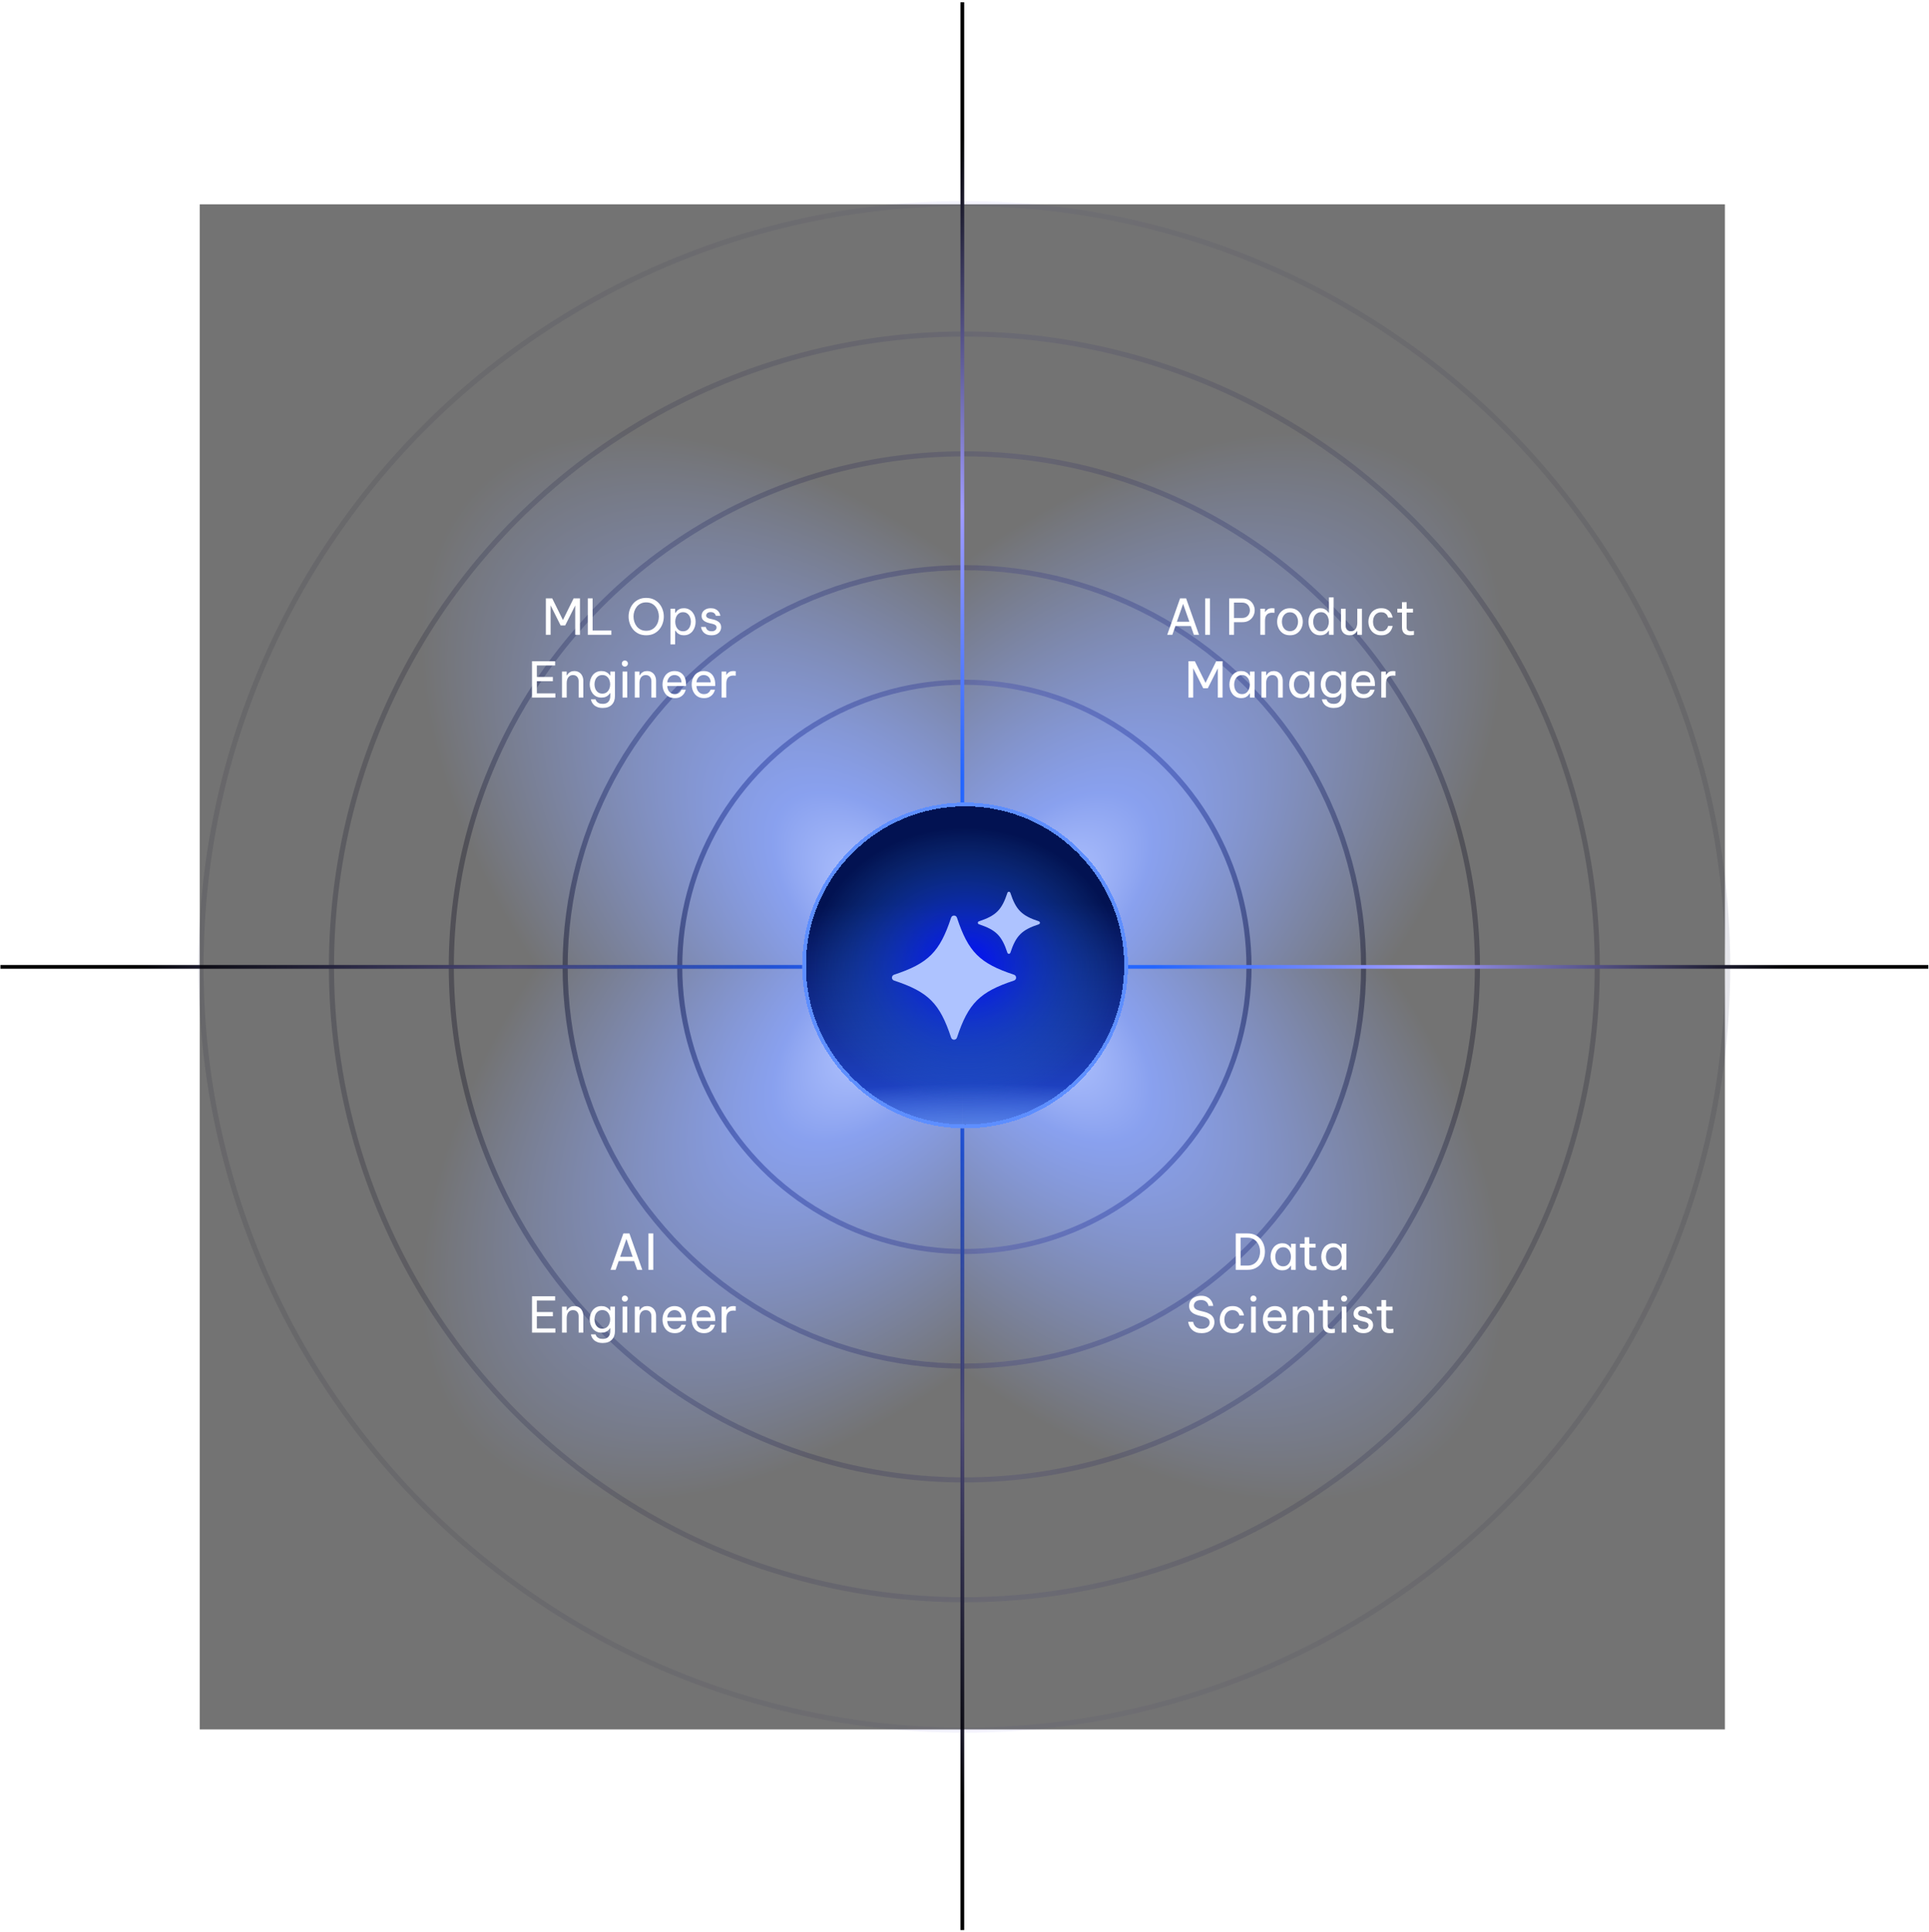<svg width="706" height="707" viewBox="0 0 706 707" fill="none" xmlns="http://www.w3.org/2000/svg">
<circle opacity="0.4" cx="352.949" cy="353.886" r="146.112" stroke="url(#paint0_linear_112_915)" stroke-width="1.872"/>
<circle opacity="0.5" cx="352.948" cy="353.886" r="104.174" stroke="url(#paint1_linear_112_915)" stroke-width="1.872"/>
<circle opacity="0.3" cx="352.948" cy="353.886" r="187.77" stroke="url(#paint2_linear_112_915)" stroke-width="1.872"/>
<circle opacity="0.2" cx="352.948" cy="353.886" r="231.633" stroke="url(#paint3_linear_112_915)" stroke-width="1.872"/>
<circle opacity="0.1" cx="352.949" cy="353.886" r="279.367" stroke="url(#paint4_linear_112_915)" stroke-width="1.872"/>
<path d="M352.201 412.976V706.416" stroke="url(#paint5_linear_112_915)" stroke-width="1.373"/>
<path d="M293.596 353.885L0.157 353.885" stroke="url(#paint6_linear_112_915)" stroke-width="1.373"/>
<rect opacity="0.55" x="352.202" y="74.781" width="279.105" height="279.105" fill="url(#paint7_radial_112_915)"/>
<rect opacity="0.55" x="352.201" y="632.991" width="279.105" height="279.105" transform="rotate(180 352.201 632.991)" fill="url(#paint8_radial_112_915)"/>
<rect opacity="0.55" width="279.105" height="279.105" transform="matrix(-1 0 0 1 352.201 74.781)" fill="url(#paint9_radial_112_915)"/>
<rect opacity="0.55" width="279.105" height="279.105" transform="matrix(1 -8.74228e-08 -8.74228e-08 -1 352.202 632.991)" fill="url(#paint10_radial_112_915)"/>
<path d="M352.202 294.272V0.833" stroke="url(#paint11_linear_112_915)" stroke-width="1.373"/>
<path d="M412.3 353.885L705.74 353.886" stroke="url(#paint12_linear_112_915)" stroke-width="1.373"/>
<g filter="url(#filter0_d_112_915)">
<circle cx="353.208" cy="353.364" r="59.612" fill="url(#paint13_radial_112_915)" shape-rendering="crispEdges"/>
<circle cx="353.208" cy="353.364" r="59.612" fill="url(#paint14_radial_112_915)" shape-rendering="crispEdges"/>
<circle cx="353.208" cy="353.364" r="58.926" stroke="#5D8EFF" stroke-width="1.373" shape-rendering="crispEdges"/>
</g>
<path d="M371.115 358.896C358.566 363.042 354.388 367.221 350.242 379.769C349.901 380.801 348.442 380.801 348.101 379.769C343.955 367.22 339.776 363.042 327.228 358.896C326.196 358.555 326.196 357.096 327.228 356.755C339.776 352.609 343.955 348.43 348.101 335.882C348.442 334.851 349.901 334.851 350.242 335.882C354.387 348.431 358.567 352.609 371.115 356.755C372.146 357.096 372.146 358.555 371.115 358.896Z" fill="#AEC3FF"/>
<path d="M380.216 338.291C373.943 340.362 371.852 342.453 369.778 348.729C369.609 349.244 368.88 349.244 368.708 348.729C366.636 342.456 364.545 340.365 358.27 338.291C357.754 338.122 357.754 337.392 358.27 337.22C364.542 335.149 366.633 333.058 368.708 326.782C368.877 326.267 369.606 326.267 369.778 326.782C371.85 333.055 373.94 335.146 380.216 337.22C380.732 337.389 380.732 338.119 380.216 338.291Z" fill="#AEC3FF"/>
<path d="M427.197 232.333L431.895 219.013H434.109L438.825 232.333H436.953L435.837 229.147H430.185L429.069 232.333H427.197ZM430.725 227.563H435.297L433.011 221.029L430.725 227.563ZM441.081 232.333V219.013H442.845V232.333H441.081ZM449.87 232.333V219.013H454.622C455.642 219.013 456.488 219.223 457.16 219.643C457.844 220.063 458.354 220.609 458.69 221.281C459.038 221.941 459.212 222.631 459.212 223.351C459.212 224.083 459.038 224.785 458.69 225.457C458.354 226.117 457.844 226.663 457.16 227.095C456.488 227.515 455.642 227.725 454.622 227.725H451.634V232.333H449.87ZM454.622 220.561H451.634V226.177H454.622C455.258 226.177 455.786 226.039 456.206 225.763C456.626 225.487 456.938 225.139 457.142 224.719C457.358 224.287 457.466 223.837 457.466 223.369C457.466 222.901 457.358 222.451 457.142 222.019C456.938 221.587 456.626 221.239 456.206 220.975C455.786 220.699 455.258 220.561 454.622 220.561ZM461.274 232.333V222.793H462.984V223.981H463.056C463.26 223.621 463.56 223.303 463.956 223.027C464.352 222.751 464.91 222.613 465.63 222.613C465.834 222.613 466.02 222.625 466.188 222.649C466.356 222.661 466.44 222.667 466.44 222.667V224.305C466.44 224.305 466.344 224.299 466.152 224.287C465.972 224.263 465.78 224.251 465.576 224.251C464.748 224.251 464.106 224.491 463.65 224.971C463.206 225.439 462.984 226.207 462.984 227.275V232.333H461.274ZM472.12 232.513C471.1 232.513 470.242 232.279 469.546 231.811C468.85 231.331 468.322 230.713 467.962 229.957C467.602 229.201 467.422 228.403 467.422 227.563C467.422 226.711 467.602 225.913 467.962 225.169C468.322 224.413 468.85 223.801 469.546 223.333C470.242 222.853 471.1 222.613 472.12 222.613C473.14 222.613 473.998 222.853 474.694 223.333C475.39 223.801 475.918 224.413 476.278 225.169C476.638 225.913 476.818 226.711 476.818 227.563C476.818 228.403 476.638 229.201 476.278 229.957C475.918 230.713 475.39 231.331 474.694 231.811C473.998 232.279 473.14 232.513 472.12 232.513ZM472.12 231.019C472.768 231.019 473.308 230.857 473.74 230.533C474.184 230.197 474.514 229.765 474.73 229.237C474.958 228.709 475.072 228.151 475.072 227.563C475.072 226.963 474.958 226.405 474.73 225.889C474.514 225.361 474.184 224.935 473.74 224.611C473.308 224.275 472.768 224.107 472.12 224.107C471.484 224.107 470.944 224.275 470.5 224.611C470.056 224.935 469.72 225.361 469.492 225.889C469.276 226.405 469.168 226.963 469.168 227.563C469.168 228.151 469.276 228.709 469.492 229.237C469.72 229.765 470.056 230.197 470.5 230.533C470.944 230.857 471.484 231.019 472.12 231.019ZM483.203 232.513C482.483 232.513 481.853 232.375 481.313 232.099C480.773 231.811 480.323 231.433 479.963 230.965C479.603 230.485 479.333 229.951 479.153 229.363C478.973 228.775 478.883 228.175 478.883 227.563C478.883 226.951 478.973 226.351 479.153 225.763C479.333 225.175 479.603 224.647 479.963 224.179C480.323 223.699 480.773 223.321 481.313 223.045C481.853 222.757 482.483 222.613 483.203 222.613C483.803 222.613 484.307 222.709 484.715 222.901C485.123 223.093 485.453 223.321 485.705 223.585C485.957 223.837 486.149 224.077 486.281 224.305H486.389V218.653H488.099V232.333H486.389V230.821H486.281C486.149 231.049 485.957 231.295 485.705 231.559C485.453 231.823 485.123 232.051 484.715 232.243C484.307 232.423 483.803 232.513 483.203 232.513ZM483.491 231.055C484.127 231.055 484.655 230.887 485.075 230.551C485.507 230.203 485.825 229.765 486.029 229.237C486.245 228.697 486.353 228.139 486.353 227.563C486.353 226.975 486.245 226.417 486.029 225.889C485.825 225.361 485.507 224.929 485.075 224.593C484.655 224.245 484.127 224.071 483.491 224.071C482.855 224.071 482.321 224.245 481.889 224.593C481.457 224.929 481.133 225.361 480.917 225.889C480.713 226.417 480.611 226.975 480.611 227.563C480.611 228.139 480.713 228.697 480.917 229.237C481.133 229.765 481.457 230.203 481.889 230.551C482.321 230.887 482.855 231.055 483.491 231.055ZM493.92 232.513C492.972 232.513 492.216 232.219 491.652 231.631C491.088 231.043 490.806 230.227 490.806 229.183V222.793H492.516V229.093C492.516 229.717 492.684 230.197 493.02 230.533C493.368 230.869 493.824 231.037 494.388 231.037C494.964 231.037 495.426 230.887 495.774 230.587C496.122 230.287 496.374 229.903 496.53 229.435C496.686 228.967 496.764 228.487 496.764 227.995V222.793H498.474V232.333H496.764V230.965H496.656C496.584 231.109 496.446 231.307 496.242 231.559C496.038 231.799 495.75 232.021 495.378 232.225C495.006 232.417 494.52 232.513 493.92 232.513ZM505.519 232.513C504.739 232.513 504.055 232.375 503.467 232.099C502.879 231.811 502.387 231.433 501.991 230.965C501.607 230.485 501.313 229.951 501.109 229.363C500.917 228.775 500.821 228.175 500.821 227.563C500.821 226.951 500.917 226.357 501.109 225.781C501.301 225.193 501.589 224.659 501.973 224.179C502.369 223.699 502.861 223.321 503.449 223.045C504.037 222.757 504.727 222.613 505.519 222.613C506.287 222.613 506.923 222.727 507.427 222.955C507.931 223.183 508.333 223.471 508.633 223.819C508.945 224.155 509.173 224.497 509.317 224.845C509.473 225.181 509.575 225.463 509.623 225.691C509.671 225.919 509.695 226.033 509.695 226.033H508.039C508.039 226.033 508.009 225.937 507.949 225.745C507.889 225.541 507.775 225.313 507.607 225.061C507.439 224.809 507.187 224.587 506.851 224.395C506.515 224.191 506.071 224.089 505.519 224.089C504.859 224.089 504.301 224.257 503.845 224.593C503.401 224.917 503.065 225.343 502.837 225.871C502.621 226.399 502.513 226.963 502.513 227.563C502.513 228.163 502.621 228.727 502.837 229.255C503.065 229.783 503.401 230.215 503.845 230.551C504.301 230.875 504.859 231.037 505.519 231.037C506.071 231.037 506.515 230.941 506.851 230.749C507.187 230.545 507.439 230.317 507.607 230.065C507.775 229.813 507.889 229.591 507.949 229.399C508.009 229.195 508.039 229.093 508.039 229.093H509.695C509.695 229.093 509.671 229.207 509.623 229.435C509.575 229.663 509.473 229.951 509.317 230.299C509.173 230.635 508.945 230.977 508.633 231.325C508.333 231.661 507.931 231.943 507.427 232.171C506.923 232.399 506.287 232.513 505.519 232.513ZM516.09 232.513C515.106 232.513 514.362 232.261 513.858 231.757C513.366 231.253 513.12 230.545 513.12 229.633V224.197H511.41V222.793H513.12V220.399H514.83V222.793H517.152V224.197H514.83V229.633C514.83 230.113 514.962 230.467 515.226 230.695C515.49 230.911 515.874 231.019 516.378 231.019C516.642 231.019 516.894 231.001 517.134 230.965C517.374 230.929 517.494 230.911 517.494 230.911V232.369C517.494 232.369 517.356 232.393 517.08 232.441C516.804 232.489 516.474 232.513 516.09 232.513ZM434.973 255.333V242.013H437.295L441.219 249.933L445.125 242.013H447.447V255.333H445.719V244.605L442.047 251.913H440.373L436.701 244.569V255.333H434.973ZM454.279 245.613C454.879 245.613 455.383 245.709 455.791 245.901C456.199 246.093 456.529 246.321 456.781 246.585C457.033 246.837 457.225 247.077 457.357 247.305H457.465V245.793H459.175V255.333H457.465V253.821H457.357C457.225 254.049 457.033 254.295 456.781 254.559C456.529 254.823 456.199 255.051 455.791 255.243C455.383 255.423 454.879 255.513 454.279 255.513C453.559 255.513 452.929 255.375 452.389 255.099C451.849 254.811 451.399 254.433 451.039 253.965C450.679 253.485 450.409 252.951 450.229 252.363C450.049 251.775 449.959 251.175 449.959 250.563C449.959 249.951 450.049 249.351 450.229 248.763C450.409 248.175 450.679 247.647 451.039 247.179C451.399 246.699 451.849 246.321 452.389 246.045C452.929 245.757 453.559 245.613 454.279 245.613ZM454.567 247.071C453.931 247.071 453.397 247.245 452.965 247.593C452.533 247.929 452.209 248.361 451.993 248.889C451.789 249.417 451.687 249.975 451.687 250.563C451.687 251.139 451.789 251.697 451.993 252.237C452.209 252.765 452.533 253.203 452.965 253.551C453.397 253.887 453.931 254.055 454.567 254.055C455.203 254.055 455.731 253.887 456.151 253.551C456.583 253.203 456.901 252.765 457.105 252.237C457.321 251.697 457.429 251.139 457.429 250.563C457.429 249.975 457.321 249.417 457.105 248.889C456.901 248.361 456.583 247.929 456.151 247.593C455.731 247.245 455.203 247.071 454.567 247.071ZM461.687 255.333V245.793H463.397V247.179H463.505C463.589 247.035 463.727 246.837 463.919 246.585C464.123 246.333 464.411 246.111 464.783 245.919C465.155 245.715 465.623 245.613 466.187 245.613C466.883 245.613 467.477 245.775 467.969 246.099C468.461 246.411 468.833 246.837 469.085 247.377C469.349 247.917 469.481 248.523 469.481 249.195V255.333H467.771V249.303C467.771 248.667 467.591 248.139 467.231 247.719C466.883 247.299 466.373 247.089 465.701 247.089C465.161 247.089 464.723 247.227 464.387 247.503C464.051 247.767 463.799 248.121 463.631 248.565C463.475 248.997 463.397 249.459 463.397 249.951V255.333H461.687ZM476.146 245.613C476.746 245.613 477.25 245.709 477.658 245.901C478.066 246.093 478.396 246.321 478.648 246.585C478.9 246.837 479.092 247.077 479.224 247.305H479.332V245.793H481.042V255.333H479.332V253.821H479.224C479.092 254.049 478.9 254.295 478.648 254.559C478.396 254.823 478.066 255.051 477.658 255.243C477.25 255.423 476.746 255.513 476.146 255.513C475.426 255.513 474.796 255.375 474.256 255.099C473.716 254.811 473.266 254.433 472.906 253.965C472.546 253.485 472.276 252.951 472.096 252.363C471.916 251.775 471.826 251.175 471.826 250.563C471.826 249.951 471.916 249.351 472.096 248.763C472.276 248.175 472.546 247.647 472.906 247.179C473.266 246.699 473.716 246.321 474.256 246.045C474.796 245.757 475.426 245.613 476.146 245.613ZM476.434 247.071C475.798 247.071 475.264 247.245 474.832 247.593C474.4 247.929 474.076 248.361 473.86 248.889C473.656 249.417 473.554 249.975 473.554 250.563C473.554 251.139 473.656 251.697 473.86 252.237C474.076 252.765 474.4 253.203 474.832 253.551C475.264 253.887 475.798 254.055 476.434 254.055C477.07 254.055 477.598 253.887 478.018 253.551C478.45 253.203 478.768 252.765 478.972 252.237C479.188 251.697 479.296 251.139 479.296 250.563C479.296 249.975 479.188 249.417 478.972 248.889C478.768 248.361 478.45 247.929 478.018 247.593C477.598 247.245 477.07 247.071 476.434 247.071ZM488.145 259.113C487.353 259.113 486.693 259.005 486.165 258.789C485.637 258.585 485.211 258.321 484.887 257.997C484.575 257.685 484.341 257.373 484.185 257.061C484.029 256.749 483.927 256.485 483.879 256.269C483.831 256.065 483.807 255.963 483.807 255.963H485.517C485.517 255.963 485.547 256.047 485.607 256.215C485.667 256.383 485.781 256.575 485.949 256.791C486.129 257.007 486.393 257.199 486.741 257.367C487.089 257.535 487.557 257.619 488.145 257.619C488.841 257.619 489.387 257.481 489.783 257.205C490.179 256.941 490.461 256.593 490.629 256.161C490.809 255.729 490.899 255.273 490.899 254.793V253.695H490.809C490.689 253.899 490.497 254.133 490.233 254.397C489.981 254.649 489.645 254.871 489.225 255.063C488.805 255.243 488.289 255.333 487.677 255.333C486.957 255.333 486.327 255.195 485.787 254.919C485.247 254.643 484.797 254.271 484.437 253.803C484.089 253.335 483.825 252.813 483.645 252.237C483.465 251.661 483.375 251.073 483.375 250.473C483.375 249.873 483.465 249.285 483.645 248.709C483.825 248.133 484.089 247.611 484.437 247.143C484.797 246.675 485.247 246.303 485.787 246.027C486.327 245.751 486.957 245.613 487.677 245.613C488.289 245.613 488.805 245.709 489.225 245.901C489.645 246.081 489.981 246.297 490.233 246.549C490.497 246.801 490.689 247.035 490.809 247.251H490.899V245.793H492.609V254.775C492.609 256.107 492.219 257.163 491.439 257.943C490.671 258.723 489.573 259.113 488.145 259.113ZM488.001 253.875C488.637 253.875 489.165 253.713 489.585 253.389C490.017 253.053 490.335 252.627 490.539 252.111C490.755 251.595 490.863 251.049 490.863 250.473C490.863 249.897 490.755 249.351 490.539 248.835C490.335 248.307 490.017 247.881 489.585 247.557C489.165 247.233 488.637 247.071 488.001 247.071C487.365 247.071 486.831 247.233 486.399 247.557C485.967 247.881 485.643 248.307 485.427 248.835C485.223 249.351 485.121 249.897 485.121 250.473C485.121 251.049 485.223 251.595 485.427 252.111C485.643 252.627 485.967 253.053 486.399 253.389C486.831 253.713 487.365 253.875 488.001 253.875ZM499.107 255.513C498.327 255.513 497.649 255.375 497.073 255.099C496.509 254.811 496.041 254.427 495.669 253.947C495.309 253.467 495.039 252.939 494.859 252.363C494.679 251.775 494.589 251.175 494.589 250.563C494.589 249.963 494.673 249.369 494.841 248.781C495.021 248.193 495.291 247.659 495.651 247.179C496.023 246.699 496.485 246.321 497.037 246.045C497.601 245.757 498.267 245.613 499.035 245.613C499.851 245.613 500.571 245.799 501.195 246.171C501.819 246.543 502.311 247.095 502.671 247.827C503.031 248.559 503.211 249.477 503.211 250.581V251.085H496.317C496.353 251.625 496.479 252.123 496.695 252.579C496.923 253.023 497.241 253.383 497.649 253.659C498.057 253.923 498.543 254.055 499.107 254.055C499.599 254.055 499.995 253.977 500.295 253.821C500.607 253.653 500.853 253.461 501.033 253.245C501.213 253.029 501.333 252.843 501.393 252.687C501.465 252.519 501.501 252.435 501.501 252.435H503.103C503.103 252.435 503.073 252.543 503.013 252.759C502.953 252.963 502.845 253.215 502.689 253.515C502.533 253.815 502.305 254.121 502.005 254.433C501.705 254.733 501.321 254.991 500.853 255.207C500.385 255.411 499.803 255.513 499.107 255.513ZM496.335 249.753H501.537C501.513 249.129 501.381 248.625 501.141 248.241C500.901 247.845 500.595 247.551 500.223 247.359C499.851 247.167 499.455 247.071 499.035 247.071C498.279 247.071 497.661 247.317 497.181 247.809C496.701 248.289 496.419 248.937 496.335 249.753ZM505.545 255.333V245.793H507.255V246.981H507.327C507.531 246.621 507.831 246.303 508.227 246.027C508.623 245.751 509.181 245.613 509.901 245.613C510.105 245.613 510.291 245.625 510.459 245.649C510.627 245.661 510.711 245.667 510.711 245.667V247.305C510.711 247.305 510.615 247.299 510.423 247.287C510.243 247.263 510.051 247.251 509.847 247.251C509.019 247.251 508.377 247.491 507.921 247.971C507.477 248.439 507.255 249.207 507.255 250.275V255.333H505.545Z" fill="white"/>
<path d="M452.279 464.768V451.448H456.599C457.667 451.448 458.597 451.64 459.389 452.024C460.181 452.396 460.841 452.9 461.369 453.536C461.897 454.172 462.293 454.886 462.557 455.678C462.821 456.47 462.953 457.28 462.953 458.108C462.953 458.936 462.821 459.746 462.557 460.538C462.293 461.33 461.897 462.044 461.369 462.68C460.841 463.316 460.181 463.826 459.389 464.21C458.597 464.582 457.667 464.768 456.599 464.768H452.279ZM456.527 452.996H454.043V463.22H456.527C457.307 463.22 457.985 463.076 458.561 462.788C459.149 462.5 459.635 462.116 460.019 461.636C460.415 461.144 460.709 460.592 460.901 459.98C461.093 459.368 461.189 458.744 461.189 458.108C461.189 457.472 461.093 456.848 460.901 456.236C460.709 455.624 460.415 455.078 460.019 454.598C459.635 454.106 459.149 453.716 458.561 453.428C457.985 453.14 457.307 452.996 456.527 452.996ZM469.334 455.048C469.934 455.048 470.438 455.144 470.846 455.336C471.254 455.528 471.584 455.756 471.836 456.02C472.088 456.272 472.28 456.512 472.412 456.74H472.52V455.228H474.23V464.768H472.52V463.256H472.412C472.28 463.484 472.088 463.73 471.836 463.994C471.584 464.258 471.254 464.486 470.846 464.678C470.438 464.858 469.934 464.948 469.334 464.948C468.614 464.948 467.984 464.81 467.444 464.534C466.904 464.246 466.454 463.868 466.094 463.4C465.734 462.92 465.464 462.386 465.284 461.798C465.104 461.21 465.014 460.61 465.014 459.998C465.014 459.386 465.104 458.786 465.284 458.198C465.464 457.61 465.734 457.082 466.094 456.614C466.454 456.134 466.904 455.756 467.444 455.48C467.984 455.192 468.614 455.048 469.334 455.048ZM469.622 456.506C468.986 456.506 468.452 456.68 468.02 457.028C467.588 457.364 467.264 457.796 467.048 458.324C466.844 458.852 466.742 459.41 466.742 459.998C466.742 460.574 466.844 461.132 467.048 461.672C467.264 462.2 467.588 462.638 468.02 462.986C468.452 463.322 468.986 463.49 469.622 463.49C470.258 463.49 470.786 463.322 471.206 462.986C471.638 462.638 471.956 462.2 472.16 461.672C472.376 461.132 472.484 460.574 472.484 459.998C472.484 459.41 472.376 458.852 472.16 458.324C471.956 457.796 471.638 457.364 471.206 457.028C470.786 456.68 470.258 456.506 469.622 456.506ZM480.441 464.948C479.457 464.948 478.713 464.696 478.209 464.192C477.717 463.688 477.471 462.98 477.471 462.068V456.632H475.761V455.228H477.471V452.834H479.181V455.228H481.503V456.632H479.181V462.068C479.181 462.548 479.313 462.902 479.577 463.13C479.841 463.346 480.225 463.454 480.729 463.454C480.993 463.454 481.245 463.436 481.485 463.4C481.725 463.364 481.845 463.346 481.845 463.346V464.804C481.845 464.804 481.707 464.828 481.431 464.876C481.155 464.924 480.825 464.948 480.441 464.948ZM487.879 455.048C488.479 455.048 488.983 455.144 489.391 455.336C489.799 455.528 490.129 455.756 490.381 456.02C490.633 456.272 490.825 456.512 490.957 456.74H491.065V455.228H492.775V464.768H491.065V463.256H490.957C490.825 463.484 490.633 463.73 490.381 463.994C490.129 464.258 489.799 464.486 489.391 464.678C488.983 464.858 488.479 464.948 487.879 464.948C487.159 464.948 486.529 464.81 485.989 464.534C485.449 464.246 484.999 463.868 484.639 463.4C484.279 462.92 484.009 462.386 483.829 461.798C483.649 461.21 483.559 460.61 483.559 459.998C483.559 459.386 483.649 458.786 483.829 458.198C484.009 457.61 484.279 457.082 484.639 456.614C484.999 456.134 485.449 455.756 485.989 455.48C486.529 455.192 487.159 455.048 487.879 455.048ZM488.167 456.506C487.531 456.506 486.997 456.68 486.565 457.028C486.133 457.364 485.809 457.796 485.593 458.324C485.389 458.852 485.287 459.41 485.287 459.998C485.287 460.574 485.389 461.132 485.593 461.672C485.809 462.2 486.133 462.638 486.565 462.986C486.997 463.322 487.531 463.49 488.167 463.49C488.803 463.49 489.331 463.322 489.751 462.986C490.183 462.638 490.501 462.2 490.705 461.672C490.921 461.132 491.029 460.574 491.029 459.998C491.029 459.41 490.921 458.852 490.705 458.324C490.501 457.796 490.183 457.364 489.751 457.028C489.331 456.68 488.803 456.506 488.167 456.506ZM439.806 487.948C439.038 487.948 438.378 487.852 437.826 487.66C437.286 487.456 436.836 487.198 436.476 486.886C436.116 486.562 435.828 486.226 435.612 485.878C435.396 485.53 435.234 485.2 435.126 484.888C435.018 484.564 434.946 484.306 434.91 484.114C434.886 483.91 434.874 483.808 434.874 483.808H436.674C436.674 483.808 436.692 483.892 436.728 484.06C436.764 484.228 436.836 484.438 436.944 484.69C437.064 484.942 437.238 485.2 437.466 485.464C437.694 485.716 438 485.926 438.384 486.094C438.768 486.262 439.254 486.346 439.842 486.346C440.73 486.346 441.432 486.136 441.948 485.716C442.464 485.284 442.722 484.726 442.722 484.042C442.722 483.454 442.524 482.998 442.128 482.674C441.744 482.35 441.192 482.098 440.472 481.918L438.708 481.486C438.084 481.33 437.502 481.114 436.962 480.838C436.434 480.55 436.008 480.178 435.684 479.722C435.372 479.254 435.216 478.672 435.216 477.976C435.216 477.196 435.408 476.53 435.792 475.978C436.176 475.426 436.698 475.006 437.358 474.718C438.018 474.418 438.768 474.268 439.608 474.268C440.424 474.268 441.102 474.394 441.642 474.646C442.182 474.898 442.614 475.21 442.938 475.582C443.262 475.942 443.502 476.308 443.658 476.68C443.814 477.04 443.916 477.346 443.964 477.598C444.012 477.85 444.036 477.976 444.036 477.976H442.308C442.308 477.976 442.284 477.868 442.236 477.652C442.188 477.436 442.074 477.19 441.894 476.914C441.714 476.626 441.438 476.374 441.066 476.158C440.694 475.942 440.19 475.834 439.554 475.834C438.69 475.834 438.036 476.038 437.592 476.446C437.16 476.854 436.944 477.322 436.944 477.85C436.944 478.33 437.118 478.72 437.466 479.02C437.814 479.308 438.294 479.53 438.906 479.686L440.814 480.154C441.498 480.322 442.116 480.568 442.668 480.892C443.22 481.204 443.658 481.612 443.982 482.116C444.306 482.608 444.468 483.214 444.468 483.934C444.468 484.654 444.288 485.32 443.928 485.932C443.58 486.544 443.058 487.036 442.362 487.408C441.678 487.768 440.826 487.948 439.806 487.948ZM451.106 487.948C450.326 487.948 449.642 487.81 449.054 487.534C448.466 487.246 447.974 486.868 447.578 486.4C447.194 485.92 446.9 485.386 446.696 484.798C446.504 484.21 446.408 483.61 446.408 482.998C446.408 482.386 446.504 481.792 446.696 481.216C446.888 480.628 447.176 480.094 447.56 479.614C447.956 479.134 448.448 478.756 449.036 478.48C449.624 478.192 450.314 478.048 451.106 478.048C451.874 478.048 452.51 478.162 453.014 478.39C453.518 478.618 453.92 478.906 454.22 479.254C454.532 479.59 454.76 479.932 454.904 480.28C455.06 480.616 455.162 480.898 455.21 481.126C455.258 481.354 455.282 481.468 455.282 481.468H453.626C453.626 481.468 453.596 481.372 453.536 481.18C453.476 480.976 453.362 480.748 453.194 480.496C453.026 480.244 452.774 480.022 452.438 479.83C452.102 479.626 451.658 479.524 451.106 479.524C450.446 479.524 449.888 479.692 449.432 480.028C448.988 480.352 448.652 480.778 448.424 481.306C448.208 481.834 448.1 482.398 448.1 482.998C448.1 483.598 448.208 484.162 448.424 484.69C448.652 485.218 448.988 485.65 449.432 485.986C449.888 486.31 450.446 486.472 451.106 486.472C451.658 486.472 452.102 486.376 452.438 486.184C452.774 485.98 453.026 485.752 453.194 485.5C453.362 485.248 453.476 485.026 453.536 484.834C453.596 484.63 453.626 484.528 453.626 484.528H455.282C455.282 484.528 455.258 484.642 455.21 484.87C455.162 485.098 455.06 485.386 454.904 485.734C454.76 486.07 454.532 486.412 454.22 486.76C453.92 487.096 453.518 487.378 453.014 487.606C452.51 487.834 451.874 487.948 451.106 487.948ZM458.743 476.41C458.419 476.41 458.149 476.302 457.933 476.086C457.729 475.87 457.627 475.612 457.627 475.312C457.627 475 457.729 474.736 457.933 474.52C458.149 474.304 458.419 474.196 458.743 474.196C459.055 474.196 459.319 474.304 459.535 474.52C459.751 474.736 459.859 475 459.859 475.312C459.859 475.612 459.751 475.87 459.535 476.086C459.319 476.302 459.055 476.41 458.743 476.41ZM457.897 487.768V478.228H459.607V487.768H457.897ZM466.711 487.948C465.931 487.948 465.253 487.81 464.677 487.534C464.113 487.246 463.645 486.862 463.273 486.382C462.913 485.902 462.643 485.374 462.463 484.798C462.283 484.21 462.193 483.61 462.193 482.998C462.193 482.398 462.277 481.804 462.445 481.216C462.625 480.628 462.895 480.094 463.255 479.614C463.627 479.134 464.089 478.756 464.641 478.48C465.205 478.192 465.871 478.048 466.639 478.048C467.455 478.048 468.175 478.234 468.799 478.606C469.423 478.978 469.915 479.53 470.275 480.262C470.635 480.994 470.815 481.912 470.815 483.016V483.52H463.921C463.957 484.06 464.083 484.558 464.299 485.014C464.527 485.458 464.845 485.818 465.253 486.094C465.661 486.358 466.147 486.49 466.711 486.49C467.203 486.49 467.599 486.412 467.899 486.256C468.211 486.088 468.457 485.896 468.637 485.68C468.817 485.464 468.937 485.278 468.997 485.122C469.069 484.954 469.105 484.87 469.105 484.87H470.707C470.707 484.87 470.677 484.978 470.617 485.194C470.557 485.398 470.449 485.65 470.293 485.95C470.137 486.25 469.909 486.556 469.609 486.868C469.309 487.168 468.925 487.426 468.457 487.642C467.989 487.846 467.407 487.948 466.711 487.948ZM463.939 482.188H469.141C469.117 481.564 468.985 481.06 468.745 480.676C468.505 480.28 468.199 479.986 467.827 479.794C467.455 479.602 467.059 479.506 466.639 479.506C465.883 479.506 465.265 479.752 464.785 480.244C464.305 480.724 464.023 481.372 463.939 482.188ZM473.148 487.768V478.228H474.858V479.614H474.966C475.05 479.47 475.188 479.272 475.38 479.02C475.584 478.768 475.872 478.546 476.244 478.354C476.616 478.15 477.084 478.048 477.648 478.048C478.344 478.048 478.938 478.21 479.43 478.534C479.922 478.846 480.294 479.272 480.546 479.812C480.81 480.352 480.942 480.958 480.942 481.63V487.768H479.232V481.738C479.232 481.102 479.052 480.574 478.692 480.154C478.344 479.734 477.834 479.524 477.162 479.524C476.622 479.524 476.184 479.662 475.848 479.938C475.512 480.202 475.26 480.556 475.092 481C474.936 481.432 474.858 481.894 474.858 482.386V487.768H473.148ZM487.165 487.948C486.181 487.948 485.437 487.696 484.933 487.192C484.441 486.688 484.195 485.98 484.195 485.068V479.632H482.485V478.228H484.195V475.834H485.905V478.228H488.227V479.632H485.905V485.068C485.905 485.548 486.037 485.902 486.301 486.13C486.565 486.346 486.949 486.454 487.453 486.454C487.717 486.454 487.969 486.436 488.209 486.4C488.449 486.364 488.569 486.346 488.569 486.346V487.804C488.569 487.804 488.431 487.828 488.155 487.876C487.879 487.924 487.549 487.948 487.165 487.948ZM491.93 476.41C491.606 476.41 491.336 476.302 491.12 476.086C490.916 475.87 490.814 475.612 490.814 475.312C490.814 475 490.916 474.736 491.12 474.52C491.336 474.304 491.606 474.196 491.93 474.196C492.242 474.196 492.506 474.304 492.722 474.52C492.938 474.736 493.046 475 493.046 475.312C493.046 475.612 492.938 475.87 492.722 476.086C492.506 476.302 492.242 476.41 491.93 476.41ZM491.084 487.768V478.228H492.794V487.768H491.084ZM499.052 487.948C498.32 487.948 497.714 487.846 497.234 487.642C496.766 487.438 496.394 487.186 496.118 486.886C495.842 486.574 495.638 486.268 495.506 485.968C495.374 485.656 495.29 485.398 495.254 485.194C495.218 484.99 495.2 484.888 495.2 484.888H496.928C496.928 484.888 496.946 484.972 496.982 485.14C497.03 485.296 497.12 485.482 497.252 485.698C497.396 485.902 497.612 486.088 497.9 486.256C498.2 486.412 498.596 486.49 499.088 486.49C499.652 486.49 500.09 486.358 500.402 486.094C500.714 485.818 500.87 485.482 500.87 485.086C500.87 484.738 500.744 484.462 500.492 484.258C500.252 484.054 499.904 483.898 499.448 483.79L498.152 483.484C497.672 483.364 497.222 483.202 496.802 482.998C496.382 482.794 496.04 482.518 495.776 482.17C495.524 481.81 495.398 481.366 495.398 480.838C495.398 480.022 495.704 479.356 496.316 478.84C496.928 478.312 497.726 478.048 498.71 478.048C499.37 478.048 499.916 478.144 500.348 478.336C500.78 478.516 501.122 478.744 501.374 479.02C501.638 479.296 501.83 479.572 501.95 479.848C502.082 480.124 502.166 480.358 502.202 480.55C502.238 480.73 502.256 480.82 502.256 480.82H500.6C500.6 480.82 500.582 480.754 500.546 480.622C500.51 480.478 500.426 480.322 500.294 480.154C500.174 479.974 499.988 479.818 499.736 479.686C499.484 479.542 499.148 479.47 498.728 479.47C498.152 479.47 497.732 479.602 497.468 479.866C497.204 480.13 497.072 480.418 497.072 480.73C497.072 481.03 497.192 481.276 497.432 481.468C497.684 481.648 498.008 481.786 498.404 481.882L499.718 482.188C500.534 482.38 501.206 482.698 501.734 483.142C502.274 483.574 502.544 484.198 502.544 485.014C502.544 485.542 502.406 486.034 502.13 486.49C501.854 486.934 501.458 487.288 500.942 487.552C500.426 487.816 499.796 487.948 499.052 487.948ZM508.575 487.948C507.591 487.948 506.847 487.696 506.343 487.192C505.851 486.688 505.605 485.98 505.605 485.068V479.632H503.895V478.228H505.605V475.834H507.315V478.228H509.637V479.632H507.315V485.068C507.315 485.548 507.447 485.902 507.711 486.13C507.975 486.346 508.359 486.454 508.863 486.454C509.127 486.454 509.379 486.436 509.619 486.4C509.859 486.364 509.979 486.346 509.979 486.346V487.804C509.979 487.804 509.841 487.828 509.565 487.876C509.289 487.924 508.959 487.948 508.575 487.948Z" fill="white"/>
<path d="M199.783 232.333V219.013H202.105L206.029 226.933L209.935 219.013H212.257V232.333H210.529V221.605L206.857 228.913H205.183L201.511 221.569V232.333H199.783ZM215.129 232.333V219.013H216.893V230.785H223.751V232.333H215.129ZM236.503 232.513C235.447 232.513 234.517 232.321 233.713 231.937C232.909 231.541 232.237 231.019 231.697 230.371C231.157 229.711 230.749 228.973 230.473 228.157C230.197 227.341 230.059 226.507 230.059 225.655C230.059 224.803 230.197 223.975 230.473 223.171C230.749 222.355 231.157 221.623 231.697 220.975C232.237 220.327 232.909 219.811 233.713 219.427C234.517 219.031 235.447 218.833 236.503 218.833C237.559 218.833 238.489 219.031 239.293 219.427C240.097 219.811 240.769 220.327 241.309 220.975C241.849 221.623 242.257 222.355 242.533 223.171C242.809 223.975 242.947 224.803 242.947 225.655C242.947 226.507 242.809 227.341 242.533 228.157C242.257 228.973 241.849 229.711 241.309 230.371C240.769 231.019 240.097 231.541 239.293 231.937C238.489 232.321 237.559 232.513 236.503 232.513ZM236.503 230.875C237.259 230.875 237.925 230.731 238.501 230.443C239.077 230.155 239.557 229.765 239.941 229.273C240.337 228.781 240.637 228.223 240.841 227.599C241.045 226.975 241.147 226.327 241.147 225.655C241.147 224.995 241.045 224.359 240.841 223.747C240.637 223.123 240.337 222.565 239.941 222.073C239.557 221.581 239.077 221.191 238.501 220.903C237.925 220.615 237.259 220.471 236.503 220.471C235.747 220.471 235.081 220.615 234.505 220.903C233.929 221.191 233.443 221.581 233.047 222.073C232.663 222.565 232.369 223.123 232.165 223.747C231.961 224.359 231.859 224.995 231.859 225.655C231.859 226.327 231.961 226.975 232.165 227.599C232.369 228.223 232.663 228.781 233.047 229.273C233.443 229.765 233.929 230.155 234.505 230.443C235.081 230.731 235.747 230.875 236.503 230.875ZM245.381 235.861V222.793H247.091V224.305H247.199C247.343 224.077 247.535 223.831 247.775 223.567C248.027 223.303 248.357 223.081 248.765 222.901C249.173 222.709 249.677 222.613 250.277 222.613C250.997 222.613 251.627 222.757 252.167 223.045C252.707 223.321 253.157 223.699 253.517 224.179C253.877 224.647 254.147 225.175 254.327 225.763C254.507 226.351 254.597 226.951 254.597 227.563C254.597 228.175 254.507 228.775 254.327 229.363C254.147 229.951 253.877 230.485 253.517 230.965C253.157 231.433 252.707 231.811 252.167 232.099C251.627 232.375 250.997 232.513 250.277 232.513C249.677 232.513 249.173 232.417 248.765 232.225C248.357 232.033 248.027 231.805 247.775 231.541C247.535 231.277 247.343 231.037 247.199 230.821H247.091V235.861H245.381ZM247.127 227.563C247.127 228.139 247.229 228.697 247.433 229.237C247.649 229.765 247.967 230.203 248.387 230.551C248.819 230.887 249.353 231.055 249.989 231.055C250.637 231.055 251.171 230.887 251.591 230.551C252.023 230.203 252.341 229.765 252.545 229.237C252.761 228.697 252.869 228.139 252.869 227.563C252.869 226.975 252.761 226.417 252.545 225.889C252.341 225.361 252.023 224.929 251.591 224.593C251.171 224.245 250.637 224.071 249.989 224.071C249.353 224.071 248.819 224.245 248.387 224.593C247.967 224.929 247.649 225.361 247.433 225.889C247.229 226.417 247.127 226.975 247.127 227.563ZM260.435 232.513C259.703 232.513 259.097 232.411 258.617 232.207C258.149 232.003 257.777 231.751 257.501 231.451C257.225 231.139 257.021 230.833 256.889 230.533C256.757 230.221 256.673 229.963 256.637 229.759C256.601 229.555 256.583 229.453 256.583 229.453H258.311C258.311 229.453 258.329 229.537 258.365 229.705C258.413 229.861 258.503 230.047 258.635 230.263C258.779 230.467 258.995 230.653 259.283 230.821C259.583 230.977 259.979 231.055 260.471 231.055C261.035 231.055 261.473 230.923 261.785 230.659C262.097 230.383 262.253 230.047 262.253 229.651C262.253 229.303 262.127 229.027 261.875 228.823C261.635 228.619 261.287 228.463 260.831 228.355L259.535 228.049C259.055 227.929 258.605 227.767 258.185 227.563C257.765 227.359 257.423 227.083 257.159 226.735C256.907 226.375 256.781 225.931 256.781 225.403C256.781 224.587 257.087 223.921 257.699 223.405C258.311 222.877 259.109 222.613 260.093 222.613C260.753 222.613 261.299 222.709 261.731 222.901C262.163 223.081 262.505 223.309 262.757 223.585C263.021 223.861 263.213 224.137 263.333 224.413C263.465 224.689 263.549 224.923 263.585 225.115C263.621 225.295 263.639 225.385 263.639 225.385H261.983C261.983 225.385 261.965 225.319 261.929 225.187C261.893 225.043 261.809 224.887 261.677 224.719C261.557 224.539 261.371 224.383 261.119 224.251C260.867 224.107 260.531 224.035 260.111 224.035C259.535 224.035 259.115 224.167 258.851 224.431C258.587 224.695 258.455 224.983 258.455 225.295C258.455 225.595 258.575 225.841 258.815 226.033C259.067 226.213 259.391 226.351 259.787 226.447L261.101 226.753C261.917 226.945 262.589 227.263 263.117 227.707C263.657 228.139 263.927 228.763 263.927 229.579C263.927 230.107 263.789 230.599 263.513 231.055C263.237 231.499 262.841 231.853 262.325 232.117C261.809 232.381 261.179 232.513 260.435 232.513ZM194.712 255.333V242.013H203.172V243.561H196.476V247.773H202.344V249.321H196.476V253.785H203.262V255.333H194.712ZM205.694 255.333V245.793H207.404V247.179H207.512C207.596 247.035 207.734 246.837 207.926 246.585C208.13 246.333 208.418 246.111 208.79 245.919C209.162 245.715 209.63 245.613 210.194 245.613C210.89 245.613 211.484 245.775 211.976 246.099C212.468 246.411 212.84 246.837 213.092 247.377C213.356 247.917 213.488 248.523 213.488 249.195V255.333H211.778V249.303C211.778 248.667 211.598 248.139 211.238 247.719C210.89 247.299 210.38 247.089 209.708 247.089C209.168 247.089 208.73 247.227 208.394 247.503C208.058 247.767 207.806 248.121 207.638 248.565C207.482 248.997 207.404 249.459 207.404 249.951V255.333H205.694ZM220.602 259.113C219.81 259.113 219.15 259.005 218.622 258.789C218.094 258.585 217.668 258.321 217.344 257.997C217.032 257.685 216.798 257.373 216.642 257.061C216.486 256.749 216.384 256.485 216.336 256.269C216.288 256.065 216.264 255.963 216.264 255.963H217.974C217.974 255.963 218.004 256.047 218.064 256.215C218.124 256.383 218.238 256.575 218.406 256.791C218.586 257.007 218.85 257.199 219.198 257.367C219.546 257.535 220.014 257.619 220.602 257.619C221.298 257.619 221.844 257.481 222.24 257.205C222.636 256.941 222.918 256.593 223.086 256.161C223.266 255.729 223.356 255.273 223.356 254.793V253.695H223.266C223.146 253.899 222.954 254.133 222.69 254.397C222.438 254.649 222.102 254.871 221.682 255.063C221.262 255.243 220.746 255.333 220.134 255.333C219.414 255.333 218.784 255.195 218.244 254.919C217.704 254.643 217.254 254.271 216.894 253.803C216.546 253.335 216.282 252.813 216.102 252.237C215.922 251.661 215.832 251.073 215.832 250.473C215.832 249.873 215.922 249.285 216.102 248.709C216.282 248.133 216.546 247.611 216.894 247.143C217.254 246.675 217.704 246.303 218.244 246.027C218.784 245.751 219.414 245.613 220.134 245.613C220.746 245.613 221.262 245.709 221.682 245.901C222.102 246.081 222.438 246.297 222.69 246.549C222.954 246.801 223.146 247.035 223.266 247.251H223.356V245.793H225.066V254.775C225.066 256.107 224.676 257.163 223.896 257.943C223.128 258.723 222.03 259.113 220.602 259.113ZM220.458 253.875C221.094 253.875 221.622 253.713 222.042 253.389C222.474 253.053 222.792 252.627 222.996 252.111C223.212 251.595 223.32 251.049 223.32 250.473C223.32 249.897 223.212 249.351 222.996 248.835C222.792 248.307 222.474 247.881 222.042 247.557C221.622 247.233 221.094 247.071 220.458 247.071C219.822 247.071 219.288 247.233 218.856 247.557C218.424 247.881 218.1 248.307 217.884 248.835C217.68 249.351 217.578 249.897 217.578 250.473C217.578 251.049 217.68 251.595 217.884 252.111C218.1 252.627 218.424 253.053 218.856 253.389C219.288 253.713 219.822 253.875 220.458 253.875ZM228.695 243.975C228.371 243.975 228.101 243.867 227.885 243.651C227.681 243.435 227.579 243.177 227.579 242.877C227.579 242.565 227.681 242.301 227.885 242.085C228.101 241.869 228.371 241.761 228.695 241.761C229.007 241.761 229.271 241.869 229.487 242.085C229.703 242.301 229.811 242.565 229.811 242.877C229.811 243.177 229.703 243.435 229.487 243.651C229.271 243.867 229.007 243.975 228.695 243.975ZM227.849 255.333V245.793H229.559V255.333H227.849ZM232.325 255.333V245.793H234.035V247.179H234.143C234.227 247.035 234.365 246.837 234.557 246.585C234.761 246.333 235.049 246.111 235.421 245.919C235.793 245.715 236.261 245.613 236.825 245.613C237.521 245.613 238.115 245.775 238.607 246.099C239.099 246.411 239.471 246.837 239.723 247.377C239.987 247.917 240.119 248.523 240.119 249.195V255.333H238.409V249.303C238.409 248.667 238.229 248.139 237.869 247.719C237.521 247.299 237.011 247.089 236.339 247.089C235.799 247.089 235.361 247.227 235.025 247.503C234.689 247.767 234.437 248.121 234.269 248.565C234.113 248.997 234.035 249.459 234.035 249.951V255.333H232.325ZM246.981 255.513C246.201 255.513 245.523 255.375 244.947 255.099C244.383 254.811 243.915 254.427 243.543 253.947C243.183 253.467 242.913 252.939 242.733 252.363C242.553 251.775 242.463 251.175 242.463 250.563C242.463 249.963 242.547 249.369 242.715 248.781C242.895 248.193 243.165 247.659 243.525 247.179C243.897 246.699 244.359 246.321 244.911 246.045C245.475 245.757 246.141 245.613 246.909 245.613C247.725 245.613 248.445 245.799 249.069 246.171C249.693 246.543 250.185 247.095 250.545 247.827C250.905 248.559 251.085 249.477 251.085 250.581V251.085H244.191C244.227 251.625 244.353 252.123 244.569 252.579C244.797 253.023 245.115 253.383 245.523 253.659C245.931 253.923 246.417 254.055 246.981 254.055C247.473 254.055 247.869 253.977 248.169 253.821C248.481 253.653 248.727 253.461 248.907 253.245C249.087 253.029 249.207 252.843 249.267 252.687C249.339 252.519 249.375 252.435 249.375 252.435H250.977C250.977 252.435 250.947 252.543 250.887 252.759C250.827 252.963 250.719 253.215 250.563 253.515C250.407 253.815 250.179 254.121 249.879 254.433C249.579 254.733 249.195 254.991 248.727 255.207C248.259 255.411 247.677 255.513 246.981 255.513ZM244.209 249.753H249.411C249.387 249.129 249.255 248.625 249.015 248.241C248.775 247.845 248.469 247.551 248.097 247.359C247.725 247.167 247.329 247.071 246.909 247.071C246.153 247.071 245.535 247.317 245.055 247.809C244.575 248.289 244.293 248.937 244.209 249.753ZM257.668 255.513C256.888 255.513 256.21 255.375 255.634 255.099C255.07 254.811 254.602 254.427 254.23 253.947C253.87 253.467 253.6 252.939 253.42 252.363C253.24 251.775 253.15 251.175 253.15 250.563C253.15 249.963 253.234 249.369 253.402 248.781C253.582 248.193 253.852 247.659 254.212 247.179C254.584 246.699 255.046 246.321 255.598 246.045C256.162 245.757 256.828 245.613 257.596 245.613C258.412 245.613 259.132 245.799 259.756 246.171C260.38 246.543 260.872 247.095 261.232 247.827C261.592 248.559 261.772 249.477 261.772 250.581V251.085H254.878C254.914 251.625 255.04 252.123 255.256 252.579C255.484 253.023 255.802 253.383 256.21 253.659C256.618 253.923 257.104 254.055 257.668 254.055C258.16 254.055 258.556 253.977 258.856 253.821C259.168 253.653 259.414 253.461 259.594 253.245C259.774 253.029 259.894 252.843 259.954 252.687C260.026 252.519 260.062 252.435 260.062 252.435H261.664C261.664 252.435 261.634 252.543 261.574 252.759C261.514 252.963 261.406 253.215 261.25 253.515C261.094 253.815 260.866 254.121 260.566 254.433C260.266 254.733 259.882 254.991 259.414 255.207C258.946 255.411 258.364 255.513 257.668 255.513ZM254.896 249.753H260.098C260.074 249.129 259.942 248.625 259.702 248.241C259.462 247.845 259.156 247.551 258.784 247.359C258.412 247.167 258.016 247.071 257.596 247.071C256.84 247.071 256.222 247.317 255.742 247.809C255.262 248.289 254.98 248.937 254.896 249.753ZM264.106 255.333V245.793H265.816V246.981H265.888C266.092 246.621 266.392 246.303 266.788 246.027C267.184 245.751 267.742 245.613 268.462 245.613C268.666 245.613 268.852 245.625 269.02 245.649C269.188 245.661 269.272 245.667 269.272 245.667V247.305C269.272 247.305 269.176 247.299 268.984 247.287C268.804 247.263 268.612 247.251 268.408 247.251C267.58 247.251 266.938 247.491 266.482 247.971C266.038 248.439 265.816 249.207 265.816 250.275V255.333H264.106Z" fill="white"/>
<path d="M223.446 464.768L228.144 451.448H230.358L235.074 464.768H233.202L232.086 461.582H226.434L225.318 464.768H223.446ZM226.974 459.998H231.546L229.26 453.464L226.974 459.998ZM237.33 464.768V451.448H239.094V464.768H237.33ZM194.712 487.768V474.448H203.172V475.996H196.476V480.208H202.344V481.756H196.476V486.22H203.262V487.768H194.712ZM205.694 487.768V478.228H207.404V479.614H207.512C207.596 479.47 207.734 479.272 207.926 479.02C208.13 478.768 208.418 478.546 208.79 478.354C209.162 478.15 209.63 478.048 210.194 478.048C210.89 478.048 211.484 478.21 211.976 478.534C212.468 478.846 212.84 479.272 213.092 479.812C213.356 480.352 213.488 480.958 213.488 481.63V487.768H211.778V481.738C211.778 481.102 211.598 480.574 211.238 480.154C210.89 479.734 210.38 479.524 209.708 479.524C209.168 479.524 208.73 479.662 208.394 479.938C208.058 480.202 207.806 480.556 207.638 481C207.482 481.432 207.404 481.894 207.404 482.386V487.768H205.694ZM220.602 491.548C219.81 491.548 219.15 491.44 218.622 491.224C218.094 491.02 217.668 490.756 217.344 490.432C217.032 490.12 216.798 489.808 216.642 489.496C216.486 489.184 216.384 488.92 216.336 488.704C216.288 488.5 216.264 488.398 216.264 488.398H217.974C217.974 488.398 218.004 488.482 218.064 488.65C218.124 488.818 218.238 489.01 218.406 489.226C218.586 489.442 218.85 489.634 219.198 489.802C219.546 489.97 220.014 490.054 220.602 490.054C221.298 490.054 221.844 489.916 222.24 489.64C222.636 489.376 222.918 489.028 223.086 488.596C223.266 488.164 223.356 487.708 223.356 487.228V486.13H223.266C223.146 486.334 222.954 486.568 222.69 486.832C222.438 487.084 222.102 487.306 221.682 487.498C221.262 487.678 220.746 487.768 220.134 487.768C219.414 487.768 218.784 487.63 218.244 487.354C217.704 487.078 217.254 486.706 216.894 486.238C216.546 485.77 216.282 485.248 216.102 484.672C215.922 484.096 215.832 483.508 215.832 482.908C215.832 482.308 215.922 481.72 216.102 481.144C216.282 480.568 216.546 480.046 216.894 479.578C217.254 479.11 217.704 478.738 218.244 478.462C218.784 478.186 219.414 478.048 220.134 478.048C220.746 478.048 221.262 478.144 221.682 478.336C222.102 478.516 222.438 478.732 222.69 478.984C222.954 479.236 223.146 479.47 223.266 479.686H223.356V478.228H225.066V487.21C225.066 488.542 224.676 489.598 223.896 490.378C223.128 491.158 222.03 491.548 220.602 491.548ZM220.458 486.31C221.094 486.31 221.622 486.148 222.042 485.824C222.474 485.488 222.792 485.062 222.996 484.546C223.212 484.03 223.32 483.484 223.32 482.908C223.32 482.332 223.212 481.786 222.996 481.27C222.792 480.742 222.474 480.316 222.042 479.992C221.622 479.668 221.094 479.506 220.458 479.506C219.822 479.506 219.288 479.668 218.856 479.992C218.424 480.316 218.1 480.742 217.884 481.27C217.68 481.786 217.578 482.332 217.578 482.908C217.578 483.484 217.68 484.03 217.884 484.546C218.1 485.062 218.424 485.488 218.856 485.824C219.288 486.148 219.822 486.31 220.458 486.31ZM228.695 476.41C228.371 476.41 228.101 476.302 227.885 476.086C227.681 475.87 227.579 475.612 227.579 475.312C227.579 475 227.681 474.736 227.885 474.52C228.101 474.304 228.371 474.196 228.695 474.196C229.007 474.196 229.271 474.304 229.487 474.52C229.703 474.736 229.811 475 229.811 475.312C229.811 475.612 229.703 475.87 229.487 476.086C229.271 476.302 229.007 476.41 228.695 476.41ZM227.849 487.768V478.228H229.559V487.768H227.849ZM232.325 487.768V478.228H234.035V479.614H234.143C234.227 479.47 234.365 479.272 234.557 479.02C234.761 478.768 235.049 478.546 235.421 478.354C235.793 478.15 236.261 478.048 236.825 478.048C237.521 478.048 238.115 478.21 238.607 478.534C239.099 478.846 239.471 479.272 239.723 479.812C239.987 480.352 240.119 480.958 240.119 481.63V487.768H238.409V481.738C238.409 481.102 238.229 480.574 237.869 480.154C237.521 479.734 237.011 479.524 236.339 479.524C235.799 479.524 235.361 479.662 235.025 479.938C234.689 480.202 234.437 480.556 234.269 481C234.113 481.432 234.035 481.894 234.035 482.386V487.768H232.325ZM246.981 487.948C246.201 487.948 245.523 487.81 244.947 487.534C244.383 487.246 243.915 486.862 243.543 486.382C243.183 485.902 242.913 485.374 242.733 484.798C242.553 484.21 242.463 483.61 242.463 482.998C242.463 482.398 242.547 481.804 242.715 481.216C242.895 480.628 243.165 480.094 243.525 479.614C243.897 479.134 244.359 478.756 244.911 478.48C245.475 478.192 246.141 478.048 246.909 478.048C247.725 478.048 248.445 478.234 249.069 478.606C249.693 478.978 250.185 479.53 250.545 480.262C250.905 480.994 251.085 481.912 251.085 483.016V483.52H244.191C244.227 484.06 244.353 484.558 244.569 485.014C244.797 485.458 245.115 485.818 245.523 486.094C245.931 486.358 246.417 486.49 246.981 486.49C247.473 486.49 247.869 486.412 248.169 486.256C248.481 486.088 248.727 485.896 248.907 485.68C249.087 485.464 249.207 485.278 249.267 485.122C249.339 484.954 249.375 484.87 249.375 484.87H250.977C250.977 484.87 250.947 484.978 250.887 485.194C250.827 485.398 250.719 485.65 250.563 485.95C250.407 486.25 250.179 486.556 249.879 486.868C249.579 487.168 249.195 487.426 248.727 487.642C248.259 487.846 247.677 487.948 246.981 487.948ZM244.209 482.188H249.411C249.387 481.564 249.255 481.06 249.015 480.676C248.775 480.28 248.469 479.986 248.097 479.794C247.725 479.602 247.329 479.506 246.909 479.506C246.153 479.506 245.535 479.752 245.055 480.244C244.575 480.724 244.293 481.372 244.209 482.188ZM257.668 487.948C256.888 487.948 256.21 487.81 255.634 487.534C255.07 487.246 254.602 486.862 254.23 486.382C253.87 485.902 253.6 485.374 253.42 484.798C253.24 484.21 253.15 483.61 253.15 482.998C253.15 482.398 253.234 481.804 253.402 481.216C253.582 480.628 253.852 480.094 254.212 479.614C254.584 479.134 255.046 478.756 255.598 478.48C256.162 478.192 256.828 478.048 257.596 478.048C258.412 478.048 259.132 478.234 259.756 478.606C260.38 478.978 260.872 479.53 261.232 480.262C261.592 480.994 261.772 481.912 261.772 483.016V483.52H254.878C254.914 484.06 255.04 484.558 255.256 485.014C255.484 485.458 255.802 485.818 256.21 486.094C256.618 486.358 257.104 486.49 257.668 486.49C258.16 486.49 258.556 486.412 258.856 486.256C259.168 486.088 259.414 485.896 259.594 485.68C259.774 485.464 259.894 485.278 259.954 485.122C260.026 484.954 260.062 484.87 260.062 484.87H261.664C261.664 484.87 261.634 484.978 261.574 485.194C261.514 485.398 261.406 485.65 261.25 485.95C261.094 486.25 260.866 486.556 260.566 486.868C260.266 487.168 259.882 487.426 259.414 487.642C258.946 487.846 258.364 487.948 257.668 487.948ZM254.896 482.188H260.098C260.074 481.564 259.942 481.06 259.702 480.676C259.462 480.28 259.156 479.986 258.784 479.794C258.412 479.602 258.016 479.506 257.596 479.506C256.84 479.506 256.222 479.752 255.742 480.244C255.262 480.724 254.98 481.372 254.896 482.188ZM264.106 487.768V478.228H265.816V479.416H265.888C266.092 479.056 266.392 478.738 266.788 478.462C267.184 478.186 267.742 478.048 268.462 478.048C268.666 478.048 268.852 478.06 269.02 478.084C269.188 478.096 269.272 478.102 269.272 478.102V479.74C269.272 479.74 269.176 479.734 268.984 479.722C268.804 479.698 268.612 479.686 268.408 479.686C267.58 479.686 266.938 479.926 266.482 480.406C266.038 480.874 265.816 481.642 265.816 482.71V487.768H264.106Z" fill="white"/>
<defs>
<filter id="filter0_d_112_915" x="69.983" y="70.138" width="566.451" height="566.451" filterUnits="userSpaceOnUse" color-interpolation-filters="sRGB">
<feFlood flood-opacity="0" result="BackgroundImageFix"/>
<feColorMatrix in="SourceAlpha" type="matrix" values="0 0 0 0 0 0 0 0 0 0 0 0 0 0 0 0 0 0 127 0" result="hardAlpha"/>
<feOffset/>
<feGaussianBlur stdDeviation="111.807"/>
<feComposite in2="hardAlpha" operator="out"/>
<feColorMatrix type="matrix" values="0 0 0 0 0.11 0 0 0 0 0.275 0 0 0 0 0.627 0 0 0 1 0"/>
<feBlend mode="normal" in2="BackgroundImageFix" result="effect1_dropShadow_112_915"/>
<feBlend mode="normal" in="SourceGraphic" in2="effect1_dropShadow_112_915" result="shape"/>
</filter>
<linearGradient id="paint0_linear_112_915" x1="206.836" y1="353.886" x2="504.488" y2="353.886" gradientUnits="userSpaceOnUse">
<stop stop-color="#020032"/>
<stop offset="0.54" stop-color="#A09BFF"/>
<stop offset="1" stop-color="#020031"/>
</linearGradient>
<linearGradient id="paint1_linear_112_915" x1="248.774" y1="353.886" x2="460.99" y2="353.886" gradientUnits="userSpaceOnUse">
<stop stop-color="#020032"/>
<stop offset="0.54" stop-color="#A09BFF"/>
<stop offset="1" stop-color="#020031"/>
</linearGradient>
<linearGradient id="paint2_linear_112_915" x1="165.179" y1="353.886" x2="547.692" y2="353.886" gradientUnits="userSpaceOnUse">
<stop stop-color="#020032"/>
<stop offset="0.54" stop-color="#A09BFF"/>
<stop offset="1" stop-color="#020031"/>
</linearGradient>
<linearGradient id="paint3_linear_112_915" x1="121.315" y1="353.886" x2="593.184" y2="353.886" gradientUnits="userSpaceOnUse">
<stop stop-color="#020032"/>
<stop offset="0.54" stop-color="#A09BFF"/>
<stop offset="1" stop-color="#020031"/>
</linearGradient>
<linearGradient id="paint4_linear_112_915" x1="73.582" y1="353.886" x2="642.691" y2="353.886" gradientUnits="userSpaceOnUse">
<stop stop-color="#020032"/>
<stop offset="0.54" stop-color="#A09BFF"/>
<stop offset="1" stop-color="#020031"/>
</linearGradient>
<linearGradient id="paint5_linear_112_915" x1="357.622" y1="422.844" x2="355.992" y2="657.342" gradientUnits="userSpaceOnUse">
<stop stop-color="#2466FF"/>
<stop offset="0.415" stop-color="#A09BFF"/>
<stop offset="1"/>
</linearGradient>
<linearGradient id="paint6_linear_112_915" x1="283.728" y1="359.306" x2="49.23" y2="357.676" gradientUnits="userSpaceOnUse">
<stop stop-color="#2466FF"/>
<stop offset="0.415" stop-color="#A09BFF"/>
<stop offset="1"/>
</linearGradient>
<radialGradient id="paint7_radial_112_915" cx="0" cy="0" r="1" gradientUnits="userSpaceOnUse" gradientTransform="translate(381.517 331.506) rotate(-46.405) scale(213.517 114.196)">
<stop offset="0.029" stop-color="#7293FF"/>
<stop offset="0.236" stop-color="#2853E1"/>
<stop offset="1"/>
</radialGradient>
<radialGradient id="paint8_radial_112_915" cx="0" cy="0" r="1" gradientUnits="userSpaceOnUse" gradientTransform="translate(381.517 889.716) rotate(-46.405) scale(213.517 114.196)">
<stop offset="0.029" stop-color="#7293FF"/>
<stop offset="0.236" stop-color="#2853E1"/>
<stop offset="1"/>
</radialGradient>
<radialGradient id="paint9_radial_112_915" cx="0" cy="0" r="1" gradientUnits="userSpaceOnUse" gradientTransform="translate(29.316 256.725) rotate(-46.405) scale(213.517 114.196)">
<stop offset="0.029" stop-color="#7293FF"/>
<stop offset="0.236" stop-color="#2853E1"/>
<stop offset="1"/>
</radialGradient>
<radialGradient id="paint10_radial_112_915" cx="0" cy="0" r="1" gradientUnits="userSpaceOnUse" gradientTransform="translate(29.316 256.725) rotate(-46.405) scale(213.517 114.196)">
<stop offset="0.029" stop-color="#7293FF"/>
<stop offset="0.236" stop-color="#2853E1"/>
<stop offset="1"/>
</radialGradient>
<linearGradient id="paint11_linear_112_915" x1="357.622" y1="284.404" x2="355.993" y2="49.906" gradientUnits="userSpaceOnUse">
<stop stop-color="#2466FF"/>
<stop offset="0.415" stop-color="#A09BFF"/>
<stop offset="1"/>
</linearGradient>
<linearGradient id="paint12_linear_112_915" x1="422.168" y1="359.306" x2="656.667" y2="357.676" gradientUnits="userSpaceOnUse">
<stop stop-color="#2466FF"/>
<stop offset="0.415" stop-color="#A09BFF"/>
<stop offset="1"/>
</linearGradient>
<radialGradient id="paint13_radial_112_915" cx="0" cy="0" r="1" gradientUnits="userSpaceOnUse" gradientTransform="translate(354.189 420.698) rotate(-90.442) scale(126.95 662.549)">
<stop offset="0.005" stop-color="#5892FF" stop-opacity="0.59"/>
<stop offset="0.189" stop-color="#1D40BF"/>
<stop offset="0.71" stop-color="#021252"/>
</radialGradient>
<radialGradient id="paint14_radial_112_915" cx="0" cy="0" r="1" gradientUnits="userSpaceOnUse" gradientTransform="translate(353.208 353.364) rotate(90) scale(50.468 56.984)">
<stop stop-color="#0008FF"/>
<stop offset="1" stop-color="#287BCD" stop-opacity="0"/>
</radialGradient>
</defs>
</svg>
